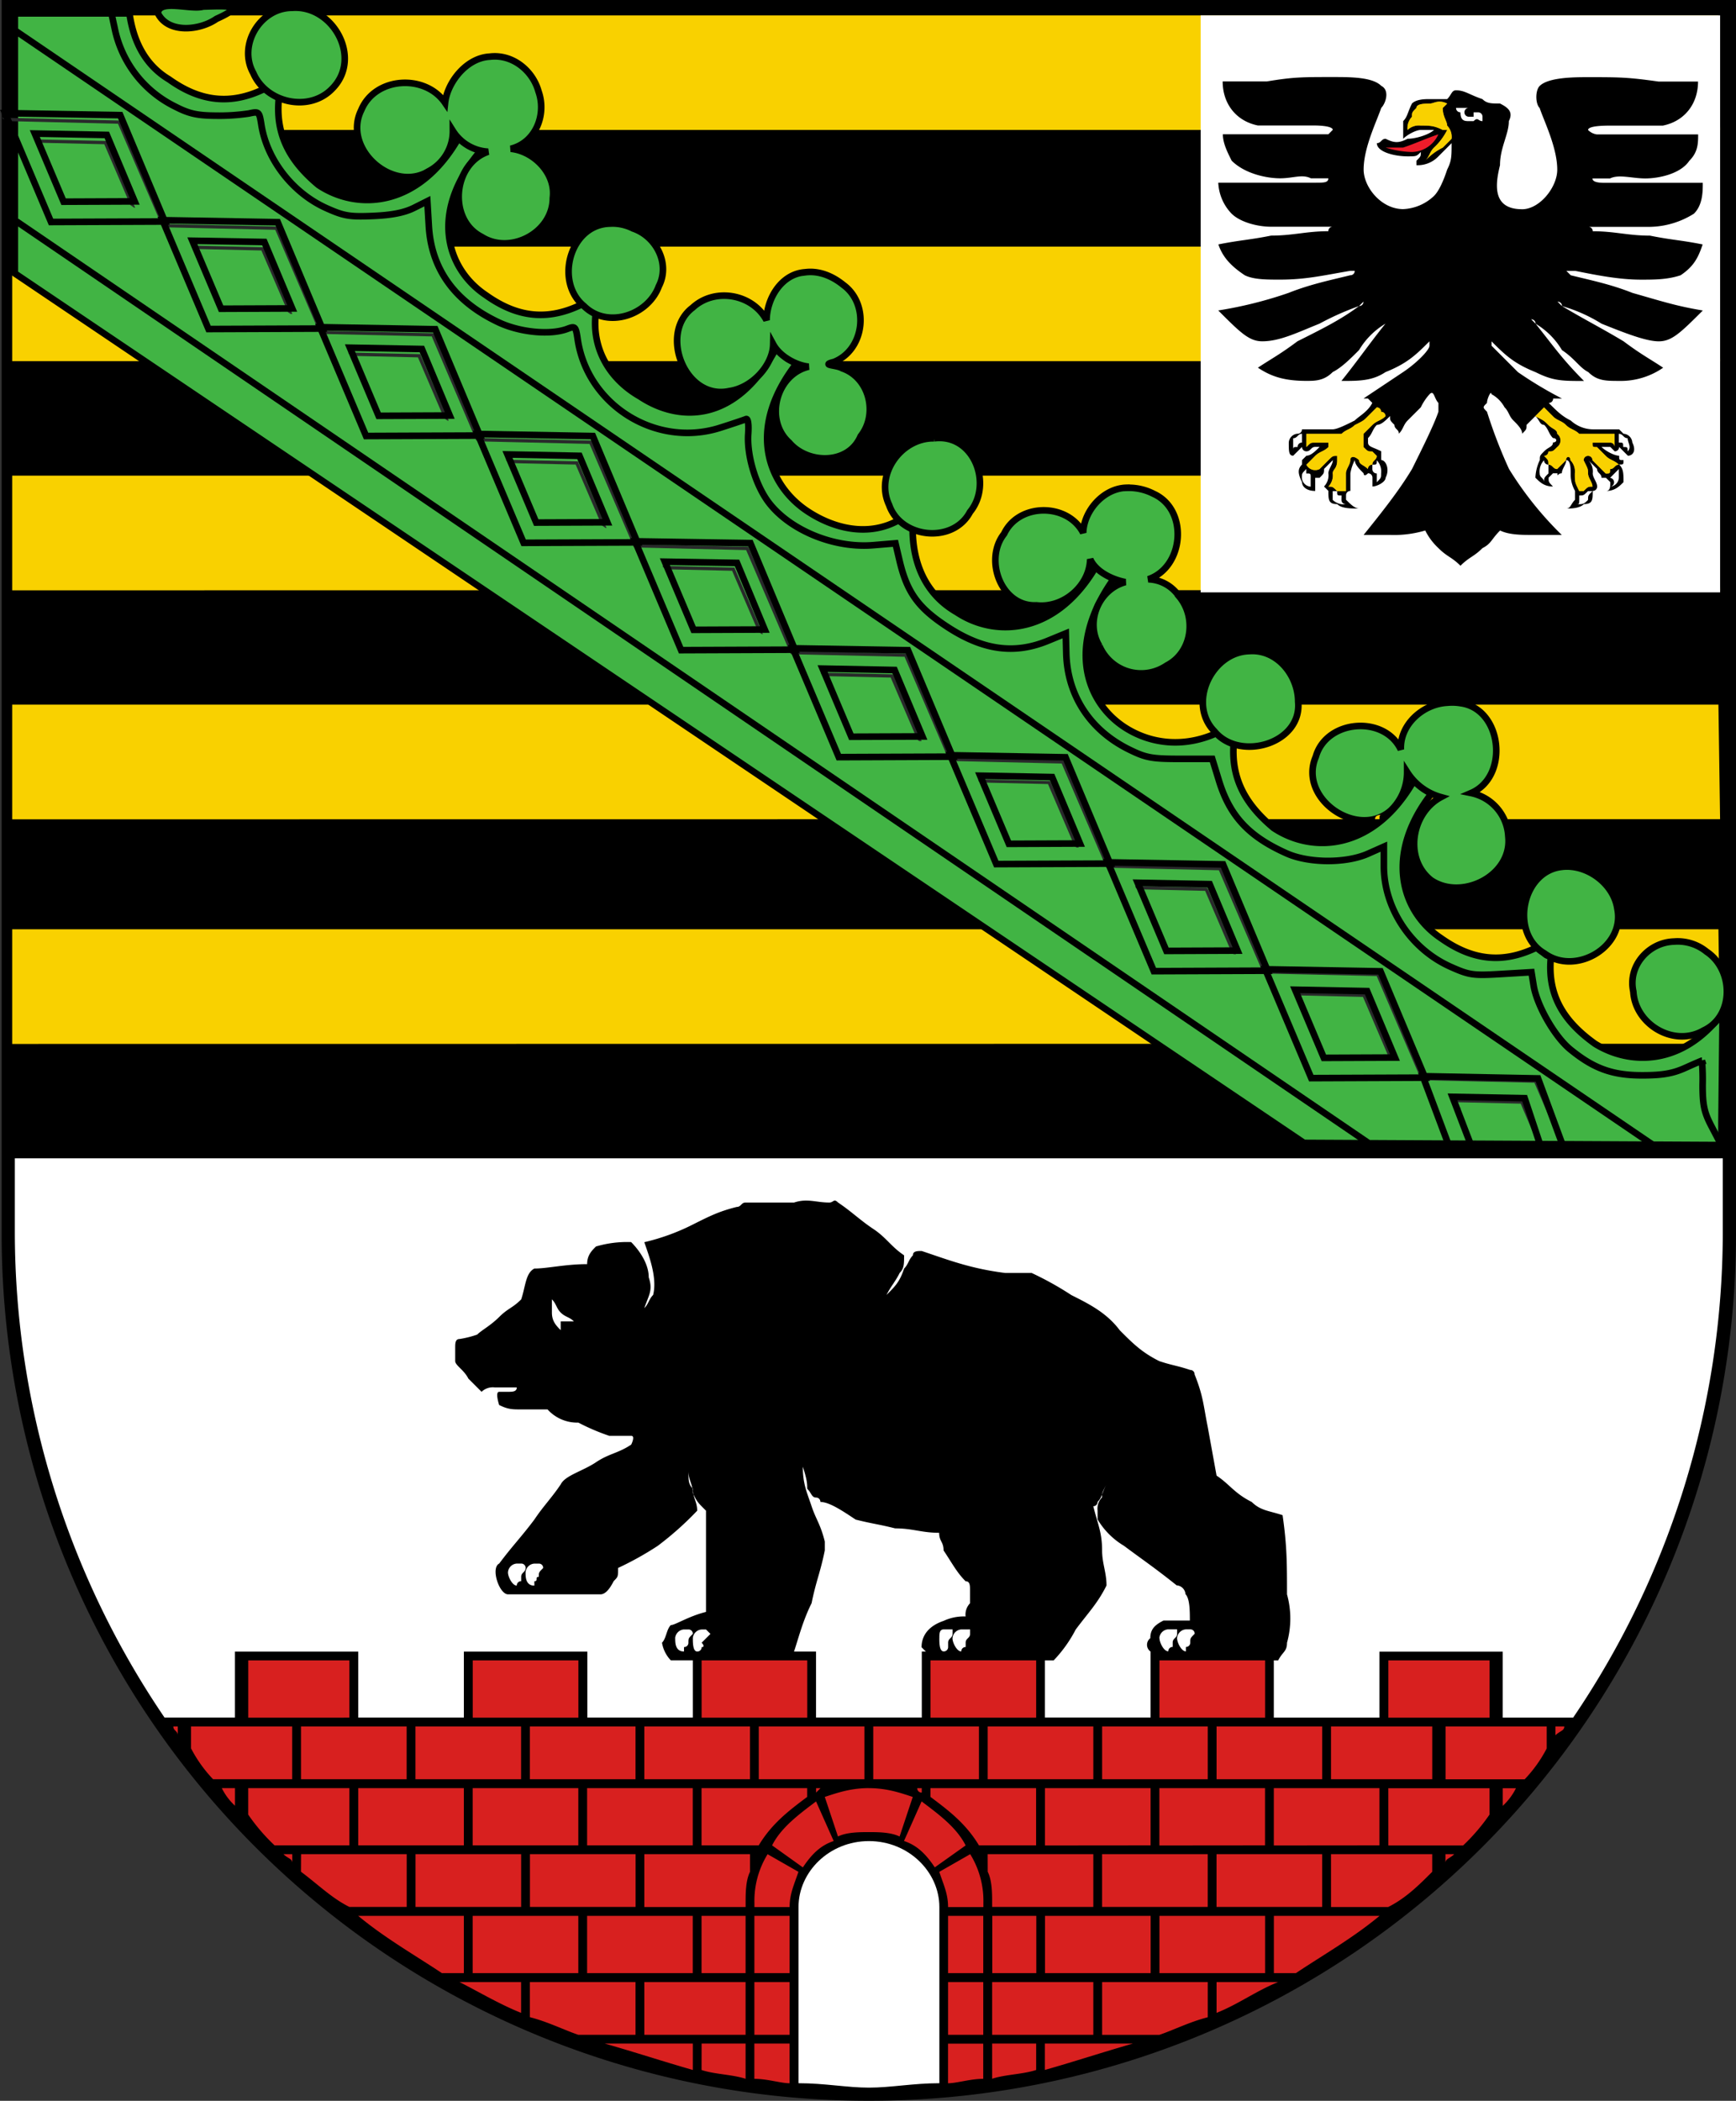 <svg id="svg3933" xmlns="http://www.w3.org/2000/svg" viewBox="0 0 526.68 637.02"><rect x="0" y="0" width="526.68" height="637.02" fill="#333333" stroke="none"/><defs><style>.cls-1{fill:#f9d100}.cls-2{fill:#fff}.cls-3{fill:#a77f29}.cls-4{fill:#ee1c2a}.cls-5{fill:#d8201f}.cls-6{fill:#41b444}.cls-6,.cls-9{stroke:#000;stroke-width:2px}.cls-7,.cls-9{fill:none}.cls-8{fill:#292a2b}</style></defs><title>Sachsen-Anhalt</title><path id="path447" d="M263.59 637A262.75 262.75 0 0 1 .5 373.93V0h526.18v373.93A262.75 262.75 0 0 1 263.59 637"/><path id="path3383" class="cls-1" d="M3.7 39.4V4.67h517.65l.5 34.72zm0 70.11V74.79h517.65l.5 34.72zm0 69.49v-34.77h517.65l.5 34.72zm0 69.44v-34.77h517.65l.5 34.72zm0 68.11v-34.77h517.65l.5 34.72z"/><path id="path449" class="cls-2" d="M364.27 179.62V4.67h157.59v174.95z"/><path id="path451" d="M461.77 63.44c-9.35 0-8-8-6.69-13.35 0-5.35 2.68-9.35 2.68-13.36 1.34-2.67 0-4-2.68-5.34-2.66 0-4 0-5.34-1.34-4-1.34-5.35-2.67-8-2.67-1.34 0-1.34 1.33-2.68 2.67h-5.34c-1.34 0-4 0-5.35 1.34-1.33 2.67-1.34 4-2.66 5.34v5.35c1.34-1.34 4-2.68 5.34-2.68h4c-1.34 1.34-5.35 2.68-8 2.68-2.66 1.33-4 1.33-6.67 0-1.33 0-1.34 1.33-2.66 1.33 0 2.67 5.34 4 9.34 4 2.69 0 2.67 0 4-1.33 0 1.33 0 1.33-1.34 2.67v1.34a8.63 8.63 0 0 0 6.68-2.68c1.35-1.34 2.67-2.67 4-4 0 4 0 5.34-1.34 8-1.32 4-2.67 6.68-4 8a14.45 14.45 0 0 1-9.35 4c-6.68 0-12-6.68-12-12 0-6.68 4-14.69 5.34-18.7 1.35-1.33 2.67-5.34 0-6.68-2.66-2.67-9.35-2.67-14.69-2.67-9.34 0-12 0-20 1.33h-13.42c0 6.68 4 12 10.69 13.36H399s5.34 0 5.34 1.33L403 40.72h-32c0 2.67 1.34 5.35 2.67 8 4 4 10.69 5.35 14.69 5.35s6.68-1.34 9.35 0H403c0 1.33-1.33 1.33-4 1.33h-29.39a14.45 14.45 0 0 0 4 9.35c2.68 2.67 8 4 12 4h18.7a1.31 1.31 0 0 0-1.31 1.36c-6.66 0-10.67 1.33-17.36 1.33-6.66 1.34-9.34 1.34-16 2.67 1.34 4 4 6.68 8 9.35 2.68 1.33 6.68 1.33 10.67 1.33 8 0 13.36-1.33 21.36-2.67H411a1.3 1.3 0 0 1-1.34 1.34c-5.32 1.33-12 2.67-18.69 5.34a124.85 124.85 0 0 1-21.37 5.34c6.68 6.68 9.34 9.35 13.36 9.35 5.35 0 10.69-2.68 17.36-5.35a85 85 0 0 1 12-5.34l1.34-1.33a1.3 1.3 0 0 1-1.34 1.33c-5.34 4-10.68 6.68-18.69 10.69-5.34 4-8 5.34-12 8 4 2.67 8 4 14.69 4 2.67 0 5.35 0 8-2.67 2.67-1.34 5.34-4 8-6.67a23.07 23.07 0 0 1 8-8l1.34-1.34-1.34 1.34c-5.34 6.68-8 10.68-13.35 17.36 5.35 0 9.35 0 13.35-2.67 6.69-2.67 9.35-5.34 13.36-9.34v1.33c0 1.34-4 5.35-8 8l-12 8H415l1.34 1.34c-1.34 2.66-4 4-5.35 5.34-2.66 1.34-5.34 2.67-6.67 2.67H395a1.29 1.29 0 0 1-1.33 1.33 2.88 2.88 0 0 0-2.67 2.67c0 2.67 0 4 1.34 4l1.34-1.33c1.34-1.34 1.33-1.34 1.33-1.34a1.32 1.32 0 0 0 1.34 1.34c1.34 0 1.34-1.34 2.67-1.34h1.34c-1.34 1.34-2.68 2.67-4 2.67-1.33 1.33-1.34 1.33-1.34 1.33v1.34c-1.33 1.33-1.33 2.66 0 5.34 0 1.34 1.34 2.68 4 2.68v-4h1.34c1.34-1.34 1.34-1.34 1.34-2.68l2.66-2.67c0 1.34-1.34 2.67-1.34 4a4.89 4.89 0 0 1-1.33 4l1.33 1.34c0 2.67 0 4 2.67 4 1.34 1.34 4 1.34 6.68 1.34-1.33 0-2.68-1.34-4-2.67v-1.34a1.29 1.29 0 0 1 1.32-1.33v-5.35a13.82 13.82 0 0 1 1.34-4c0 1.34 1.34 2.67 2.67 4 0 0 0 1.34 1.34 0a1.31 1.31 0 0 1 1.34 1.34v2.67c1.34 0 4-1.34 4-2.67 1.35-2.68 0-5.35-1.34-5.35v-2.66c-2.66-1.34-4-1.34-4-2.68v-1.33c1.34-1.34 1.34-2.68 2.68-4 1.34 0 2.66-1.34 4-2.67 0 1.33 0 1.33 1.34 2.67 0 1.33 1.34 1.33 1.34 2.67 1.34-1.33 1.34-2.67 2.66-4s2.67-2.67 4-4a16.51 16.51 0 0 1 2.68-4c1.34-1.34 1.34 1.33 2.66 2.68v2.66c-1.33 4-5.34 12-8 17.36-4 6.68-9.35 13.36-14.69 20h8a33.2 33.2 0 0 0 10.69-1.34 18.67 18.67 0 0 0 4 5.34c2.67 2.67 4 2.67 6.69 5.35 2.68-2.68 4-2.68 6.68-5.35 2.67-1.34 2.66-2.67 5.34-5.34 2.68 1.34 6.68 1.34 9.35 1.34h9.35a105 105 0 0 1-16-20 149 149 0 0 1-6.68-17.36c-1.34-1.34-1.34-1.34 0-2.66 0-1.34 1.33-4 1.33-2.68a9.9 9.9 0 0 1 4 4c1.34 1.34 1.34 2.68 2.68 4s2.66 2.67 2.66 4c1.34-1.33 1.34-1.33 1.34-2.67l2.68-2.67c1.34 1.33 1.34 2.67 2.66 2.67 1.35 1.33 1.34 2.67 2.67 4 1.34 0 1.34 1.33 0 1.33 0 1.34-1.34 1.34-2.67 2.68s-1.32 1.33-1.32 2.66a13.81 13.81 0 0 0-1.34 5.35c1.34 1.33 2.66 2.67 5.34 2.67-1.32-1.34-1.34-1.34-1.34-2.67l1.34-1.34h1.34c0 1.34 0 0 1.34 0 0-1.34 1.34-2.66 1.34-4 1.34 0 1.34 2.67 1.34 4a10.19 10.19 0 0 0 1.33 5.35v2.67c-1.33 1.33-1.33 2.67-2.66 2.67 1.34 0 4 0 5.34-1.34 2.68 0 2.68-1.33 2.68-4a1.31 1.31 0 0 0 1.34-1.34c0-1.34-1.34-2.67-1.34-4a4.91 4.91 0 0 0-1.34-4l2.67 2.67c0 1.34 1.33 1.34 1.33 2.68h1.34c1.35 1.33 1.34 1.33 1.34 1.33 0 1.34 0 2.68-1.34 2.68 2.67 0 4-1.34 5.34-2.68 0-2.67 0-4-1.32-5.34 1.34 0 1.32 0 1.32-1.34-1.32 0-1.32 0-1.32-1.33-1.34 0-4-1.33-5.35-2.67h2.67l1.34 1.34a1.32 1.32 0 0 0 1.34-1.34 211.93 211.93 0 0 0 2.66 2.67c1.35 0 2.67-1.33 1.34-4a2.86 2.86 0 0 0-2.68-2.67l-1.32-1.33h-8a10.14 10.14 0 0 1-6.68-2.67c-2.67-1.34-4-2.67-6.69-5.34a1.31 1.31 0 0 0 1.34-1.34h2.68a118.62 118.62 0 0 1-13.36-8l-8-8v-1.33c4 4 6.69 6.68 13.36 9.34 5.35 2.67 8 2.67 14.69 2.67-6.67-6.68-9.35-10.68-14.69-17.36l-1.34-1.34a1.31 1.31 0 0 1 1.34 1.34 23 23 0 0 1 8 8c4 2.67 5.34 5.34 8 6.67 2.67 2.67 5.34 2.67 9.35 2.67a22.53 22.53 0 0 0 13.35-4c-4-2.67-6.67-4-12-8-6.66-4-12-6.68-18.69-10.69l-1.34-1.33a1.3 1.3 0 0 1 1.34 1.33 47.36 47.36 0 0 1 12 5.34c6.69 2.67 13.36 5.35 17.36 5.35s6.67-2.68 13.36-9.35c-8-1.34-12-2.67-21.37-5.34-6.66-2.67-13.35-4-18.69-5.34l-1.34-1.34h2.66c6.69 1.34 13.36 2.67 20 2.67 4 0 8 0 12-1.33 4-2.68 5.35-5.35 6.69-9.35-6.68-1.34-9.35-1.33-16-2.67-6.66 0-10.67-1.33-17.35-1.33a1.3 1.3 0 0 0-1.34-1.33h18.69a25.88 25.88 0 0 0 13.36-4c2.68-2.67 2.68-6.68 2.68-9.35h-29.47c-1.33 0-4 0-4-1.33h5.34c2.68-1.34 6.68 0 10.69 0s10.67-1.34 13.35-5.35c2.68-2.67 2.68-5.34 2.68-8h-30.72a4.67 4.67 0 0 1-2.67-1.34c0-1.34 5.34-1.33 6.67-1.33h16c6.69-1.34 10.69-6.68 10.69-13.36h-12c-9.34-1.33-12-1.33-21.36-1.33-4 0-12 0-14.69 2.67-1.34 1.34-1.34 5.35 0 6.68 1.34 4 5.34 12 5.34 18.7 0 5.34-5.34 12-10.67 12"/><path id="path453" class="cls-2" d="M416.35 142.23v-1.33c1.34 0 1.34 0 1.34-1.34a4.89 4.89 0 0 1 1.32 4c0 1.34 0 1.34-1.32 2.67v-2.67a1.31 1.31 0 0 1-1.34-1.34"/><path id="path455" class="cls-2" d="M407 150.24c-1.32 0-1.34 0-1.34-1.33h-1.34v2.67a4.93 4.93 0 0 0 4 1.33 1.31 1.31 0 0 1-1.34-1.33z"/><path id="path457" class="cls-2" d="M397.65 144.9c0-1.34 0-1.34-1.34-1.34v-1.34c-1.33 1.34-1.34 1.34-1.34 2.68a2.88 2.88 0 0 0 2.67 2.67v-2.67"/><path id="path459" class="cls-2" d="M395 131.54c-1.34 0-1.34 1.34-2.67 1.34v4c0-1.34 0-1.34 1.34-1.34a1.3 1.3 0 0 1 1.33-1.34v-1.33-1.34"/><path id="path461" class="cls-3" d="M417.69 123.53a1.3 1.3 0 0 1 1.32 1.34 1.31 1.31 0 0 1 1.34 1.34c-1.33 1.33-2.66 1.33-4 2.67l-2.68 2.67v4c1.34 1.34 1.34 1.34 2.68 1.34l1.34 1.33c0 1.33-1.34 1.33-1.34 2.68a1.3 1.3 0 0 0-1.34 1.33c-1.32-1.33-2.67-1.33-2.67-2.67-1.33-1.33-2.68-1.33-2.68 0s-1.32 2.67-1.32 4v5.35h-2.68c-1.32-1.34-1.34-1.34-2.67-1.34a4.86 4.86 0 0 0 1.34-4c0-1.34 1.34-1.34 1.34-4v-1.33c-1.32 0-1.34 0-2.67 1.33s-1.33 1.34-2.66 2.67a3 3 0 0 1-4-1.33l2.67-2.68c1.34-1.34 2.67-1.33 4-2.67v-1.34h-4c-1.34 0-1.34 0-2.67 1.34v-2.66-1.34H407c1.34-1.33 2.66-1.33 4-2.67 2.69-1.34 2.67-1.34 4-2.67l2.68-2.68"/><path id="path463" class="cls-1" d="M417.69 123.53a1.3 1.3 0 0 1 1.32 1.34 1.31 1.31 0 0 1 1.34 1.34c-1.33 1.33-2.66 1.33-4 2.67l-2.68 2.67v4c1.34 1.34 1.34 1.34 2.68 1.34l1.34 1.33c0 1.33-1.34 1.33-1.34 2.68a1.3 1.3 0 0 0-1.34 1.33c-1.32-1.33-2.67-1.33-2.67-2.67-1.33-1.33-2.68-1.33-2.68 0s-1.32 2.67-1.32 4v5.35h-2.68c-1.32-1.34-1.34-1.34-2.67-1.34a4.86 4.86 0 0 0 1.34-4c0-1.34 1.34-1.34 1.34-4v-1.33c-1.32 0-1.34 0-2.67 1.33s-1.33 1.34-2.66 2.67a3 3 0 0 1-4-1.33l2.67-2.68c1.34-1.34 2.67-1.33 4-2.67v-1.34h-4c-1.34 0-1.34 0-2.67 1.34v-2.66-1.34H407c1.34-1.33 2.66-1.33 4-2.67 2.69-1.34 2.67-1.34 4-2.67l2.68-2.68z"/><path id="path465" class="cls-2" d="M469.78 142.23v-1.33a1.32 1.32 0 0 1-1.34-1.34 4.93 4.93 0 0 0-1.32 4c0 1.34 1.32 1.34 1.32 2.67 0-1.34 0-1.33 1.34-2.67v-1.34"/><path id="path467" class="cls-2" d="M479.13 150.24c1.32 0 1.32 0 2.66-1.33h1.34c-1.34 1.33-1.34 1.33-1.34 2.67-1.34 1.33-1.34 1.33-4 1.33 1.35 0 1.34 0 1.34-1.33v-1.34"/><path id="path469" class="cls-2" d="M488.48 144.9l1.32-1.34 1.34-1.34v2.68a2.87 2.87 0 0 1-2.68 2.67 1.34 1.34 0 0 0 0-2.67"/><path id="path471" class="cls-2" d="M491.14 131.54c1.34 0 1.32 1.34 2.66 1.34 0 1.33 1.34 2.66 0 4 0-1.34 0-1.34-1.34-1.34 0-1.34 0-1.34-1.32-1.34v-2.67"/><path id="path473" class="cls-3" d="M468.44 123.53l-1.34 1.34-1.34 1.34c2.67 1.33 2.66 1.33 4 2.67s2.67 1.33 2.67 2.67a2.5 2.5 0 0 1 0 4c-1.32 1.34-1.34 1.34-2.67 1.34a1.3 1.3 0 0 1-1.34 1.33c1.35 1.33 1.34 1.33 1.34 2.68 1.35 0 1.34 1.33 2.67 1.33l2.68-2.67c0-1.33 1.34-1.33 1.34 0a4.89 4.89 0 0 1 1.33 4c0 2.67 0 2.67 1.34 5.35h1.34c1.34-1.34 1.34-1.34 2.68-1.34 0-1.34-1.34-2.67-1.34-4s0-1.34-1.34-4a1.34 1.34 0 0 1 2.68 0l2.66 2.67 1.34 1.34c1.35 0 1.34 0 1.34-1.34 1.34 0 1.34-1.33 2.68-1.33-1.34-1.34-2.68-1.34-4-2.68s-1.34-1.33-2.66-2.67c-1.34 0-1.34 0-1.34-1.34h5.34a1.3 1.3 0 0 1 1.34 1.34v-4h-10.72c-1.33-1.33-2.66-1.33-4-2.67s-2.68-1.34-4-2.67l-2.66-2.68"/><path id="path475" class="cls-1" d="M468.44 123.53l-1.34 1.34-1.34 1.34c2.67 1.33 2.66 1.33 4 2.67s2.67 1.33 2.67 2.67a2.5 2.5 0 0 1 0 4c-1.32 1.34-1.34 1.34-2.67 1.34a1.3 1.3 0 0 1-1.34 1.33c1.35 1.33 1.34 1.33 1.34 2.68 1.35 0 1.34 1.33 2.67 1.33l2.68-2.67c0-1.33 1.34-1.33 1.34 0a4.89 4.89 0 0 1 1.33 4c0 2.67 0 2.67 1.34 5.35h1.34c1.34-1.34 1.34-1.34 2.68-1.34 0-1.34-1.34-2.67-1.34-4s0-1.34-1.34-4a1.34 1.34 0 0 1 2.68 0l2.66 2.67 1.34 1.34c1.35 0 1.34 0 1.34-1.34 1.34 0 1.34-1.33 2.68-1.33-1.34-1.34-2.68-1.34-4-2.68s-1.34-1.33-2.66-2.67c-1.34 0-1.34 0-1.34-1.34h5.34a1.3 1.3 0 0 1 1.34 1.34v-4h-10.72c-1.33-1.33-2.66-1.33-4-2.67s-2.68-1.34-4-2.67l-2.66-2.68z"/><path id="path477" class="cls-4" d="M420.37 44.74h5.34c4-1.34 6.67-2.67 10.67-4a9 9 0 0 1-8 5.35 29 29 0 0 1-8-1.34"/><path id="path479" class="cls-3" d="M432.38 48.75c1.34-1.34 1.34-2.67 2.67-4a18.37 18.37 0 0 0 4-5.34h-1.34c-2.66-1.34-4-1.33-6.68-1.33a4.93 4.93 0 0 0-4 1.33 4.94 4.94 0 0 1 1.34-4c0-1.34 0-1.33 1.34-2.67 0-1.33 2.68-1.33 4-1.33s2.66-1.34 5.34 0l-1.34 1.33c0 2.67 1.34 4 1.34 5.35a4.89 4.89 0 0 1 1.34 4l-2.67 2.67a18.53 18.53 0 0 0-5.34 4"/><path id="path481" class="cls-1" d="M432.38 48.75c1.34-1.34 1.34-2.67 2.67-4a18.37 18.37 0 0 0 4-5.34h-1.34c-2.66-1.34-4-1.33-6.68-1.33a4.93 4.93 0 0 0-4 1.33 4.94 4.94 0 0 1 1.34-4c0-1.34 0-1.33 1.34-2.67 0-1.33 2.68-1.33 4-1.33s2.66-1.34 5.34 0l-1.34 1.33c0 2.67 1.34 4 1.34 5.35a4.89 4.89 0 0 1 1.34 4l-2.67 2.67a18.53 18.53 0 0 0-5.34 4z"/><path id="path483" class="cls-2" d="M445.74 32.72a1.34 1.34 0 1 0 0 2.67h1.34v-1.33h1.34a1.3 1.3 0 0 1 1.34 1.33v1.34c-1.34 0-1.34-1.34-2.68 0h-1.34c-1.33 0-2.66 0-2.66-2.67a1.32 1.32 0 0 1-1.34-1.34h4z"/><path id="path501" class="cls-2" d="M167.44 394v4c0 2.67 1.34 4 2.67 5.34v-2.67h4c-1.33-1.33-2.67-1.33-4-2.67s-1.33-2.68-2.66-4m-8 82.8c0 1.33 0 4 2.67 4v-1.34c1.34 0 0-1.33 1.34-1.33 0-1.34 0-1.34 1.34-2.68a1.3 1.3 0 0 0-1.34-1.33h-1.34a2.86 2.86 0 0 0-2.67 2.67m-5.34 0c0 1.33 1.33 4 2.67 4a1.31 1.31 0 0 1 1.34-1.34v-1.33c0-1.34 1.34-1.34 1.34-2.68a1.3 1.3 0 0 0-1.34-1.33h-1.34a2.86 2.86 0 0 0-2.67 2.67m56.09 20c0 1.34 0 4 1.33 4a1.31 1.31 0 0 0 1.34-1.34c1.34 0 0-1.33 0-1.33l2.67-2.67-1.34-1.34h-1.34a2.87 2.87 0 0 0-2.67 2.67m-5.34 0c0 1.34 0 4 2.67 4v-1.34a1.3 1.3 0 0 0 1.34-1.33c0-1.34 0-1.33 1.34-2.67a1.3 1.3 0 0 0-1.34-1.34h-1.36a2.87 2.87 0 0 0-2.67 2.67m84.14 0c0 1.34 1.33 4 2.66 4a1.31 1.31 0 0 1 1.34-1.34v-1.33c0-1.34 1.34-1.33 1.34-2.67v-1.34h-2.67a2.87 2.87 0 0 0-2.66 2.67m-4 0c0 1.34 0 4 1.33 4a1.31 1.31 0 0 0 1.34-1.34v-1.33c0-1.34 1.34-1.33 1.34-2.67v-1.34h-2.67c-1.33 0-1.34 1.34-1.33 2.67m72.12 0c0 1.34 1.33 4 2.67 4v-1.34a1.3 1.3 0 0 0 1.33-1.33c0-1.34 0-1.33 1.34-2.67a1.3 1.3 0 0 0-1.34-1.34h-1.33a2.87 2.87 0 0 0-2.67 2.67m-5.34 0c0 1.34 1.33 4 2.67 4a1.31 1.31 0 0 1 1.34-1.34v-1.33c0-1.34 1.34-1.33 1.34-2.67v-1.34h-2.72a2.87 2.87 0 0 0-2.67 2.67"/><path id="path625" class="cls-2" d="M285 631.68c-8 0-14.7 1.34-21.37 1.34s-13.35-1.34-21.37-1.34v-53.42c0-10.68 9.34-20 21.36-20s21.37 9.35 21.37 20v53.42z"/><path id="path647" class="cls-5" d="M263.59 542.2c-5.34 0-9.35 1.34-13.36 2.67l4 12c2.67-1.33 6.67-1.33 9.34-1.33s6.68 0 9.35 1.34l4-12c-4-1.34-8-2.67-13.35-2.67M285 567.57l9.35-5.34a26.92 26.92 0 0 1 4 14.7v1.33h-10.72c0-4-1.34-6.68-2.67-10.68m8-8c-2.67-5.34-8-9.34-13.36-13.35l-5.34 12c4 1.33 6.67 4 9.34 8zM287.63 617v-16h10.68v16zm0-18.7v-17.37h10.68v17.36zm-45.4-30.72l-9.35-5.34a26.93 26.93 0 0 0-4 14.7v1.33h10.68c0-4 1.33-6.68 2.67-10.68m-8-8c2.67-5.34 8-9.34 13.35-13.35l5.35 12c-4 1.33-6.68 4-9.35 8l-9.34-6.68zM228.87 617v-16h10.68v16zm0-18.7v-17.37h10.68v17.36zm10.68 33.39c-2.67 0-6.68-1.34-10.69-1.34v-10.69h10.68v12zm58.76-1.34c-4 0-8 1.34-10.69 1.34v-12h10.68v10.68zm-20-88.14h1.34v1.34a1.3 1.3 0 0 1-1.37-1.35zm-30.72 0h1.34l-1.34 1.34v-1.35zm173.61-21.37v-17.37h30.72v17.36zm-69.44 0v-17.37h32.05v17.36zm-69.45 0v-17.37h32.05v17.36zm-207 0v-17.37H106v17.36zm68.11 0v-17.37h32.05v17.36zm69.44 0v-17.37h32.05v17.36h-32.07zM317 619.66h26.71c-9.35 2.67-17.37 5.34-26.72 8v-8zm-16 0h13.36v8c-4 1.34-9.35 1.34-13.36 2.67v-10.67zm-117.52 0h26.71v8c-9.35-2.67-17.36-5.34-26.71-8m29.38 0h13.34v10.68c-4-1.33-9.35-1.33-13.36-2.67zM369.09 601h18.7c-6.67 2.67-12 6.68-18.7 9.35V601zm-34.72 0h32.05v10.68c-5.34 1.34-10.69 4-14.7 5.34h-17.35zM301 617v-16h30.7v16zm-161.61-16h18.7v9.35c-6.68-2.67-13.36-6.68-18.7-9.35m21.37 0h32.05v16h-17.36c-4-1.33-9.35-4-14.69-5.34V601zm34.72 16v-16h30.72v16zm191-36.06h32.05c-8 6.68-17.36 12-25.37 17.36h-6.68zm-34.72 17.36v-17.37h32.05v17.36zm-34.72 0v-17.37h32.05v17.36zm-16 0v-17.37h13.36v17.36zm-192.36-17.37h32.05v17.36h-6.68c-8-5.34-17.37-10.68-25.38-17.36zm34.72 17.36v-17.36h32.05v17.36zm34.72 0v-17.36h32.05v17.36zm34.72 0v-17.36h13.36v17.36zm225.7-36.06h2.66c-1.34 1.34-2.67 1.34-2.67 2.68v-2.68zm-34.73 0h30.71v5.34c-4 4-8 8-13.36 10.68h-17.34zm-34.73 16v-16h32.05v16zm-34.72 0v-16h32.05v16zm-34.72-16h32.06v16H301v-1.33c0-2.67 0-6.68-1.34-9.35zm-213.64 0h2.67v2.67c0-1.34-1.34-1.34-2.67-2.67m5.34 0h32.05v16H106c-5.34-2.67-9.35-6.68-14.69-10.68zm34.72 16v-16h32.05v16zm34.72 0v-16h32.05v16h-32.07zm34.72-16h32.05v5.34c-1.34 2.67-1.34 6.68-1.34 9.35v1.33h-30.73v-16zm260.42-20h4a18.37 18.37 0 0 1-4 5.34v-5.37zm-34.73 0h30.71v8a58.38 58.38 0 0 1-8 9.35h-22.7zm-34.73 17.36V542.2h32.05v17.36zm-34.72 0V542.2h32.05v17.36zm-34.72 0V542.2h32.05v17.36zm-34.73-17.39h32.05v17.36H297c-4-6.68-9.35-10.68-14.7-14.69v-2.67zm-215 0h4v5.34a18.36 18.36 0 0 1-4-5.34m8 0H106v17.36H83.3a58.06 58.06 0 0 1-8-9.34v-8zm33.39 17.36V542.2h32.05v17.36zm34.72 0V542.2h32.05v17.36zm34.72 0V542.2h32.05v17.36zm34.72-17.36h32.05v2.67c-5.34 4-10.69 8-14.7 14.69h-17.35zm259.09-18.7h2.66c0 1.34-1.34 1.34-2.68 2.67v-2.67zm-33.39 0h30.71v6.68a40.57 40.57 0 0 1-6.69 9.35h-24v-16zm-34.73 16v-16h30.72v16zm-34.72 0v-16h32.05v16zm-34.72 0v-16h32.05v16zm-34.72 0v-16h32.05v16zm-34.72 0v-16H297v16zm-212.34-16h1.34v2.67c0-1.34-1.34-1.34-1.34-2.67m38.73 16v-16h32.05v16zm34.72 0v-16h32.05v16zm34.72 0v-16h32.05v16zm34.72 0v-16h32.05v16zm34.72 0v-16h32.05v16zm-172.28-16h30.72v16h-24a40.62 40.62 0 0 1-6.68-9.35v-6.65z"/><path id="path649" class="cls-6" d="M4.5 4v78.9l391.12 263.66 127 .66v-1.32c-.12-.15-.23-.32-.34-.47v-5.22l.34-33.06c-12 16-28 16-38.72 9.34-9.35-6.68-14.67-14.67-13.34-26.69-1.34 0-1.35 0-2.69-1.34l-1.31-1.34c-10.69 5.35-20 4-29.41-2.66-12-8-17.34-25.4-2.66-44.09a4.72 4.72 0 0 0-2.69-1.31c-1.34-1.34-1.31-1.35-2.66-2.69-12 21.37-30.73 22.7-42.75 14.69-8-6.68-13.32-14.67-12-26.69-1.34 0-1.34 0-2.69-1.34a1.31 1.31 0 0 1-1.31-1.34c-10.68 5.35-21.39 4-29.41-1.31-12-8-17.34-25.4-2.66-45.44a4.64 4.64 0 0 1-2.66-1.31c-1.34-1.34-2.68-1.36-2.69-2.69-12 21.36-30.69 22.7-42.72 14.69-9.35-5.35-13.37-14.69-13.37-25.37a1.29 1.29 0 0 0-1.34-1.31c-1.34-1.34-1.32-1.34-2.66-1.34-9.35 5.35-20 2.68-28-2.66-12-8-18.71-25.38-2.69-45.41a4.91 4.91 0 0 1-4-1.34s-1.35-1.36-2.69-2.69c-12 22.7-29.35 22.7-41.37 14.69-9.35-5.34-14.7-14.7-13.37-25.37l-1.31-1.31c-1.34 0-1.35-1.34-2.69-1.34-10.68 5.34-20 4-29.37-2.69-12-8-17.36-25.37-1.34-44.06-1.34-1.34-2.66-1.32-4-2.66-1.33 0-1.35-1.35-2.69-1.34-12 21.36-30.69 22.7-42.72 14.69-8-6.67-13.36-14.7-12-26.72-1.34 0-1.31-1.31-2.66-1.31l-1.34-1.34c-10.68 5.34-20 4-29.37-2.69q-10-6-12-20H4.5z"/><path id="path689" class="cls-6" d="M47.9 4c3 6.2 12.61 5.32 17.78 1.72C75.54 1.28 68 1.81 61.62 2 57.85 3.1 48.24-.35 47.9 4zm40.69-1.63c-9.63 0-16.5 11.28-11.75 19.78 3.93 9.14 17.05 12 24 4.69C110 17.57 101 1.42 88.59 2.37zm60 14.81c-7.26.39-12.92 8-13.56 14-6-8.82-21.19-7.94-25.41 2.16-5.88 11.8 9.69 25.47 20.69 18.44a13.74 13.74 0 0 0 7.09-12.09A13.53 13.53 0 0 0 148.09 46c-10.76 3.7-12.24 20.6-2 25.81 8.73 5.56 21.63-1.27 21.63-11.75 1-7.57-5.91-14.29-12.75-14.94 7.57-1.87 10.9-10.39 8.41-17.38-1.76-6.39-7.93-11.4-14.79-10.56zm36.25 50.63c-12 .44-16.61 17.73-7.66 25 7.07 7 19.43 2.81 22.69-6 3.54-6.85-.81-15.16-7.81-17.53a13.79 13.79 0 0 0-7.22-1.47zm59.41 14.75c-7.15.5-11.6 7.88-11.69 14.53-4.27-8-15.71-10-22.41-3.81-10.38 7.79-2.29 28.22 11.09 25.31 7-1 13.21-7.86 13.34-14.19 2.09 3.87 7.24 6.45 10.75 6.78-9.9 2.36-13.48 16.19-5.91 23 5.64 6.63 18 6.78 21.69-1.91 5.33-6.7 2.72-17.73-5.59-20.59-1.65-1.06-6.75-.86-2.47-1.94 9.29-3.74 10.85-17.47 2.81-23.34-3.26-2.65-7.31-4.4-11.61-3.84zm39.19 50.34c-10-.2-18.08 10.91-13.69 20.22 3.52 10.18 19.39 11.84 24.53 2.13 7.03-8.55 1.13-23.83-10.85-22.35zm58.31 15c-7.15.19-13 7.23-13.12 13.66-4.76-9.15-19.57-9.1-24 .31-6.22 7.81-.89 22.23 9.84 21.69 8.15.91 16.09-5.93 16.28-14 1.85 4.12 7.28 6.33 10.66 6.94-8.09 2.2-12.29 12.12-7.87 19.38a13.8 13.8 0 0 0 20.46 5.9c7.65-3.94 9.12-14.51 3.72-20.94a11.67 11.67 0 0 0-9.34-5.19c10.84-3.67 12.29-21 1.69-25.87a16.41 16.41 0 0 0-8.32-1.85zM379 197.43c-11.43.31-18.85 15.88-10.53 24.34 7.55 9.24 26.58 3.77 25.38-9-.02-8.03-6.4-15.97-14.85-15.34zm60 15.66c-7.31.41-14.32 6.59-14 14.19-5-10.56-22.67-9.1-25.81 2.22-5.43 12.6 12.67 25.11 22.72 16.28a16 16 0 0 0 5-11.66 17.77 17.77 0 0 0 10.25 7.59c-9 4.8-11.29 18.68-3 25.19 9.34 6.34 24.78-1.42 23.44-13.31a14.13 14.13 0 0 0-11.28-13.12c11.67-5 9.43-25.58-3.19-27.25a15.83 15.83 0 0 0-4.13-.13zm35 49.75c-12.34 1.16-16 20.16-5.44 26.25 9.29 6.86 24.51-1.82 22.13-13.53-1.11-7.61-9.19-13.56-16.76-12.72zm34 22.66c-7.74.14-14.22 7.34-12.47 15.16.59 10.06 12.42 17 21.31 11.81 9.43-4.37 9.11-18.46.94-23.87a13.83 13.83 0 0 0-9.88-3.1z"/><path id="path693" class="cls-7" d="M4.51 109.51V82.8l38.73 26.71z"/><path id="path697" class="cls-7" d="M4.51 179v-34.77h90.81L146.07 179z"/><path id="path701" class="cls-7" d="M4.51 248.4v-34.73h192.31l52.08 34.73H4.51z"/><path id="path709" class="cls-7" d="M95.32 4h268.43v36.06H162.09c4-6.68 1.34-16-4-20-6.67-4-14.69-2.67-20 4a17 17 0 0 0 0 16h-1.33c0-4-1.34-9.34-5.35-12-6.67-5.34-16-2.67-20 2.68-1.33 4-2.67 6.68-2.67 9.34H87.31C86 37.39 86 33.39 86 29.38c5.35 2.67 12 0 16-5.34s2.67-14.69-4-18.7C96.66 5.34 96.65 4 95.32 4z"/><path id="path713" class="cls-7" d="M138.06 74.79h36.06c-2.67 5.34-1.34 12 1.33 16-9.34 5.34-18.7 4-26.71-2.68-5.34-2.64-8.02-7.98-10.68-13.32z"/><path id="path717" class="cls-7" d="M198.15 74.79h165.6v34.72H252.91c1.34-1.34 4-2.67 5.34-5.34 4-5.34 2.67-14.69-4-18.7s-14.69-2.67-18.7 4c-4 4-4 10.68 0 16-1.33 1.33-1.34 2.67-2.67 4 2.68-6.68 0-13.36-5.34-17.37-6.67-4-14.69-1.33-18.7 4-2.67 4-4 9.35-1.34 13.36h-22.7c-2.67-4-2.67-9.35-2.67-14.69 5.35 2.67 12 0 16-5.35a14.47 14.47 0 0 0 0-14.69z"/><path id="path725" class="cls-7" d="M297 144.23h66.77V179h-9.37v-1.34c-5.34-2.67-12-2.67-16 1.34H337c1.34-1.34 2.67-2.67 2.67-4 5.35 1.34 12 0 14.69-5.34 4-6.68 2.67-14.69-4-18.7-5.34-4-14.69-2.67-18.7 4-4 4-2.67 10.68 0 14.69-1.33 1.33-1.34 2.67-2.67 4 2.68-5.34 0-12-5.34-16-6.67-4-14.69-2.67-18.7 4-4 5.34-2.67 12 1.34 17.36h-22.7c-4-5.34-5.35-10.68-5.35-18.7 6.68 1.34 13.35 0 16-5.34 2.68-4 2.67-6.68 2.68-10.69z"/><path id="path731" class="cls-1" d="M418.51 248.4h-1.34c0-1.33 1.34-1.33 2.66-1.33-1.32 0-1.32 0-1.32 1.33"/><path id="path733" class="cls-7" d="M418.51 248.4h-1.34c0-1.33 1.34-1.33 2.66-1.33-1.32-.01-1.32-.01-1.32 1.33z"/><path id="path737" class="cls-7" d="M393.13 213.67h129.54v34.73h-68.1c0-2.67-2.68-4-4-5.34-5.34-4-12-2.68-17.36 1.33 1.34-1.34 2.67-2.67 2.67-4 6.68 1.34 12 0 14.69-5.34 5.35-6.68 2.66-14.69-2.68-18.7-6.67-5.35-16-2.68-20 2.67-2.66 5.34-2.66 12 0 16 0 1.33-1.32 2.67-1.32 4a15.32 15.32 0 0 0-5.35-16c-6.66-4-16-2.66-20 4s-2.68 14.68 4 18.69c1.35 1.34 2.67 1.34 4 2.67h-24c-6.68-6.68-10.69-13.35-9.35-22.7 5.35 1.34 12 0 16-5.34a14.53 14.53 0 0 0 1.34-6.68z"/><path id="path745" class="cls-7" d="M522.67 281.78v13.35c-1.32-2.67-2.67-5.34-5.34-6.67-6.68-4-14.7-2.68-20 4-4 5.34-1.34 14.69 4 18.7 5.35 2.67 10.69 2.67 14.7 0a28.1 28.1 0 0 1-8 5.34H488c-1.34 0-2.68-1.33-4-1.33-8-5.35-13.36-13.36-12-25.38 5.35 2.67 12 0 16-5.34a4.63 4.63 0 0 0 1.34-2.68h33.39z"/><path id="path749" class="cls-7" d="M40.57 4h6.68a1.3 1.3 0 0 0 1.33 1.34c5.35 4 13.36 4 17.36-1.33h18.7C82 5.34 79.29 6.68 78 9.35c-2.66 5.34-2.67 12 1.33 16-9.34 5.34-18.7 4-26.71-1.34-6.67-4-10.68-12-12-20z"/><path id="path751" class="cls-2" d="M477.27 520.83h-21.36v-20h-37.4v20h-32.05v-17.36h1.33c1.35-2.67 2.67-2.66 2.67-5.34a27.39 27.39 0 0 0 0-14.69c0-9.35 0-14.69-1.34-24-4-1.34-6.67-1.34-9.35-4-5.34-2.68-6.68-5.35-10.68-8l-2.67-14.7c-1.34-6.68-1.34-9.35-4-16a1.3 1.3 0 0 0-1.34-1.34c-4-1.34-5.34-1.34-9.35-2.67-5.34-2.67-8-5.34-12-9.35-4-5.34-9.35-8-14.69-10.68A96.45 96.45 0 0 0 313 386h-8c-10.68-1.34-17.36-4-25.37-6.67-1.33 0-2.67 0-2.67 1.33-1.33 1.33-1.34 2.68-2.67 4-1.33 4-2.67 5.35-5.34 8 1.34-2.67 2.67-4 4-6.68 1.34-1.34 1.34-2.66 1.34-5.34-4-2.67-5.34-5.34-9.35-8s-6.68-5.34-10.68-8c-1.33-1.34-1.34 0-2.67 0-4 0-6.68-1.34-10.68 0h-14.72c-1.33 0-1.34 1.33-2.67 1.33-5.34 1.34-8 2.67-13.35 5.35a65.19 65.19 0 0 1-14.69 5.34c1.34 4 4 10.69 2.67 16-1.33 1.34-1.34 2.67-2.67 4 1.34-4 2.67-5.34 1.34-9.34 0-4-2.67-8-5.34-10.69a33.21 33.21 0 0 0-10.68 1.34c-1.33 1.33-2.67 2.67-2.67 5.35-6.67 0-12 1.33-16 1.33-2.67 1.34-2.67 5.35-4 9.35-2.67 2.67-4 2.67-6.68 5.34s-5.34 4-6.68 5.34a30.06 30.06 0 0 1-5.34 1.34c-1.33 0-1.33 1.33-1.33 2.67v4c0 1.34 2.67 2.67 4 5.34l4 4a4.91 4.91 0 0 1 4-1.33h6.68c0 1.33-1.34 1.33-2.67 1.33h-2.67c-1.33 0 0 4 0 4 2.68 1.34 4 1.34 6.68 1.34h8a12.13 12.13 0 0 0 9.35 4 65.35 65.35 0 0 0 9.35 4h6.68c1.34 0 0 2.67 0 2.67-4 2.67-6.68 2.67-10.68 5.35s-9.35 4-10.68 6.67c-2.66 4-5.34 6.68-8 10.68-4 5.34-6.68 8-10.68 13.36-2.67 1.33 0 9.34 2.67 9.34h28.05c1.33 0 2.66-1.33 4-4 1.34-1.34 1.34-1.33 1.34-4a96.44 96.44 0 0 0 12-6.68 96.29 96.29 0 0 0 12-10.68c0-2.67-1.33-4-1.33-6.67-1.33-1.34-1.34-2.68-1.34-5.35 0 2.67 1.34 4 1.34 6.68 1.34 2.67 1.33 2.68 4 5.34V488.77c-5.34 1.33-9.35 4-10.68 4-1.33 1.33-1.34 4-2.67 5.34a10.16 10.16 0 0 0 2.67 5.34h6.68v17.36h-32v-20h-37.46v20h-32.05v-20h-37.4v20H49.92A262 262 0 0 1 4.5 373.93v-22.7h518.17v22.7a262.08 262.08 0 0 1-45.4 146.9"/><path id="path753" class="cls-2" d="M349.06 500.8v20H317v-17.33h2.67a40.31 40.31 0 0 0 6.68-9.35c4-5.34 6.68-8 9.35-13.36 0-4-1.34-6.67-1.34-10.68 0-5.35-1.34-8-2.67-13.36a1.3 1.3 0 0 0 1.31-1.32c1.34-1.34 1.34-2.68 2.67-5.35-1.33 2.67-1.34 2.67-1.34 4a4.93 4.93 0 0 0-1.34 4v2.67a23 23 0 0 0 8 8c5.35 4 9.35 6.68 16 12a2.87 2.87 0 0 1 2.67 2.67c1.34 1.34 1.33 5.35 1.33 8h-8c-2.67 1.34-4 2.67-4 5.35a2.5 2.5 0 0 0 0 4"/><path id="path755" class="cls-2" d="M281 500.8h-1.34v20h-32.09v-20h-6.68c1.34-4 2.67-9.35 5.34-14.69 1.34-6.68 2.67-9.35 4-16v-2.68c-1.33-5.34-2.67-6.68-4-10.68s-2.67-6.68-2.67-12c1.34 4 1.34 5.34 1.34 6.68 1.34 1.33 1.34 2.66 2.67 2.66a1.31 1.31 0 0 1 1.33 1.34c2.68 0 6.68 2.67 10.68 5.34 5.35 1.34 6.68 1.34 12 2.67 5.35 0 8 1.34 13.35 1.34 0 2.67 1.34 2.67 1.34 5.35 2.68 4 4 6.67 6.68 9.34 1.34 0 1.34 1.34 1.34 2.68v4a4.93 4.93 0 0 0-1.34 4 14.53 14.53 0 0 0-6.68 1.34c-4 1.34-6.68 4-6.68 8 0 0 1.33 1.34 1.34 1.34"/><path id="path761" class="cls-8" d="M36.72 37L50 67.94l33.65.76h.54l.21.49 13.36 31.1 33.37.76h.54l.21.49 13.44 31.29 33.68.76h.54l.21.49L193 165.05l33.46.76h.54l13.56 31.58 34 .77h.54l.21.49 13.36 31.1 33.57.76h.54l.21.49 13.36 31.1 33.57.76h.54l.21.49 13.28 30.9 33.85.77h.54l.21.49 13.35 31.1 33.78.77h.54l.21.49 8.13 18.93h-1.09l-7.73-18-.21-.5H465l-33.77-.76-13.35-31.1-.21-.49h-.54l-33.85-.77L370 264.36l-.21-.49h-.54l-33.57-.76L322.31 232l-.21-.49h-.54l-33.56-.78-13.36-31.1-.21-.49h-.54l-33.76-.76-.28-.19-13.27-30.91-.21-.49h-.54l-33.39-.79-.13-.09-13.24-30.83-.21-.49h-.54l-33.32-.76-.56-.38-13.24-30.93-.2-.52h-.55l-33.37-.76-13.36-31.08-.22-.49H83l-33.6-.76-.08-.05L36 38l-.21-.49h-.54L2 36.72l-1.4-.93v-.06h1.28l34.12.81h.54l.21.49zm396.5 292.31v.09l-.15-.1h.11zm29 4.88l5.44 12.66h-1.09l-5-11.71-.2-.49h-.54l-20-.45h-.19l-.41-1h1.29l20 .45h.48l.21.49zm-19.1 1.7l.1.27-.4-.27h.3zm-28.77-34.07l8 18.54.51 1.17h-1.1l-.1-.22-7.95-18.55-.21-.49h-.55l-20-.46h-.19l-.41-1h1.29l20 .45h.55l.2.49zm-19.1 1.71v.09l-.14-.09h.1zm-28.77-33.88l8 18.54.51 1.17h-.69l-.58-.4-7.89-18.36-.21-.49H365l-19.83-.45-.53-.36-.26-.62h1.28l20 .45h.54l.21.49zm-47.68-32.37l8 18.54.5 1.17h-.69l-.57-.39-7.89-18.38-.21-.49h-.54l-19.85-.45-.55-.28-.26-.63h1.28l20 .46h.54l.21.49zM271.1 205l8 18.54.5 1.17h-.7l-.56-.38-7.9-18.38-.2-.5h-.54l-19.85-.45-.5-.34-.35-.66h1.29l20 .46h.54l.21.49zM223 172.58l8.46 19.71h-.32l-1.09-.74-7.73-18-.21-.49h-.54l-19.46-.44-1-.71-.12-.28h1.28l20 .46h.54l.21.49zm-47.49-32.17l8 18.54.5 1.17h-.23l-1.21-.82-7.71-17.95-.21-.49h-.54l-19.38-.44-1.16-.79-.08-.2h1.28l20 .46h.54l.21.49zm-47.87-32.56l8 18.54.5 1.17h-.34l-1.06-.72-7.74-18-.21-.49h-.54l-19.48-.44-1-.69-.13-.3h1.29l20 .45h.54l.21.49zM80.19 75.48l8 18.54.5 1.17h-.54l-.77-.52-7.87-18.24-.21-.49h-.54l-19.69-.45-.72-.49-.21-.49h1.28l20 .46H80l.21.49zM32.51 43.31l8 18.54L41 63h-.27l-1.16-.79-7.72-18-.21-.49h-.54l-19.4-.44-1.12-.76-.1-.23h1.29l20 .45h.54l.21.49z"/><path id="path4192" class="cls-9" d="M33.72 3.63l1.08 5a34 34 0 0 0 18.3 23.66c4.23 2.18 6.69 2.74 12.28 2.78a61.05 61.05 0 0 0 10.13-.65c3.05-.68 3.15-.6 3.79 3.46C81 48.51 88.84 58.54 99 63.1c5.34 2.4 7.07 2.69 14.23 2.38 5.68-.24 9.41-1 12.29-2.41l4.13-2.07.45 7.57c.79 13.08 7.88 22.89 21.08 29.13 6.55 3.1 15.82 4 21 2 2.33-.88 2.5-.71 3.09 3.26 3 20 23.87 32.93 43.22 26.75 3.77-1.2 7.3-2.39 7.85-2.63s.87 1.45.66 4.49c-.45 6.49 2.25 15.55 6.18 20.74 6.44 8.5 19.9 14 31.77 13l6.72-.56 1.22 5.18c2.3 9.8 5.73 14.49 14.9 20.4 10.65 6.86 20 8.1 30.05 4l5.5-2.26.15 6c.32 12.81 7.24 23.39 19.11 29.22 5.1 2.5 6.82 2.82 15.46 2.82h9.72l2 6.5c3.29 10.78 9 17 20.57 22.16 6.77 3 18 3.08 24.75.07l4.75-2.11v5.91c0 12.73 8.17 25.09 20.14 30.46 5.78 2.59 6.88 2.75 15.43 2.24l9.21-.55.66 4.1c1 6 6.35 15.41 11.09 19.29 7.15 5.86 12.91 7.92 22 7.88 6 0 9.2-.58 12.88-2.24 2.68-1.21 5-2.2 5.08-2.2a66.64 66.64 0 0 1 .21 7.38c0 6.06.48 8.3 2.68 12.5l2.68 5.12"/><path id="path4197" class="cls-9" d="M5 67.13l410 279.34"/><path id="path4199" class="cls-9" d="M4.38 9.13l500 340"/><path id="path4236" class="cls-9" d="M462.56 333l5 15h-21l-5.91-15.41zm4.06-6l7.91 21.43-34.52.14-8.34-22.24zm-51.86-26.47l8.45 20.15-21.57.09-8.72-20.66zm4.06-6l13.52 32.24-34.52.14-13.95-33zM367 268.1l8.45 20.15-21.57.09-8.72-20.66zm4.06-6l13.52 32.24-34.52.14-13.95-33zm-51.86-26.47l8.45 20.15-21.57.09-8.72-20.66zm4.06-6l13.52 32.24-34.52.14-13.95-33zm-51.86-26.47l8.45 20.15-21.57.09-8.72-20.66zm4.06-6L289 229.44l-34.52.14-13.95-33zm-51.86-26.47l8.4 20.2-21.57.09-8.72-20.66zm4.06-6l13.5 32.31-34.52.14-13.95-33zm-51.86-26.47l8.45 20.15-21.57.09-8.72-20.66zm4.06-6l13.52 32.24-34.52.14-13.95-33zM128 105.83l8.44 20.17-21.57.09-8.72-20.66zm4.06-6l13.52 32.24-34.52.14-13.95-33zM80.2 73.38l8.45 20.15-21.57.09L58.36 73zm4.06-6l13.52 32.25-34.52.14-13.95-33zM32.41 40.92l8.45 20.15-21.57.09-8.73-20.66zm4.06-6L50 67.17l-34.52.14-13.95-33z"/></svg>